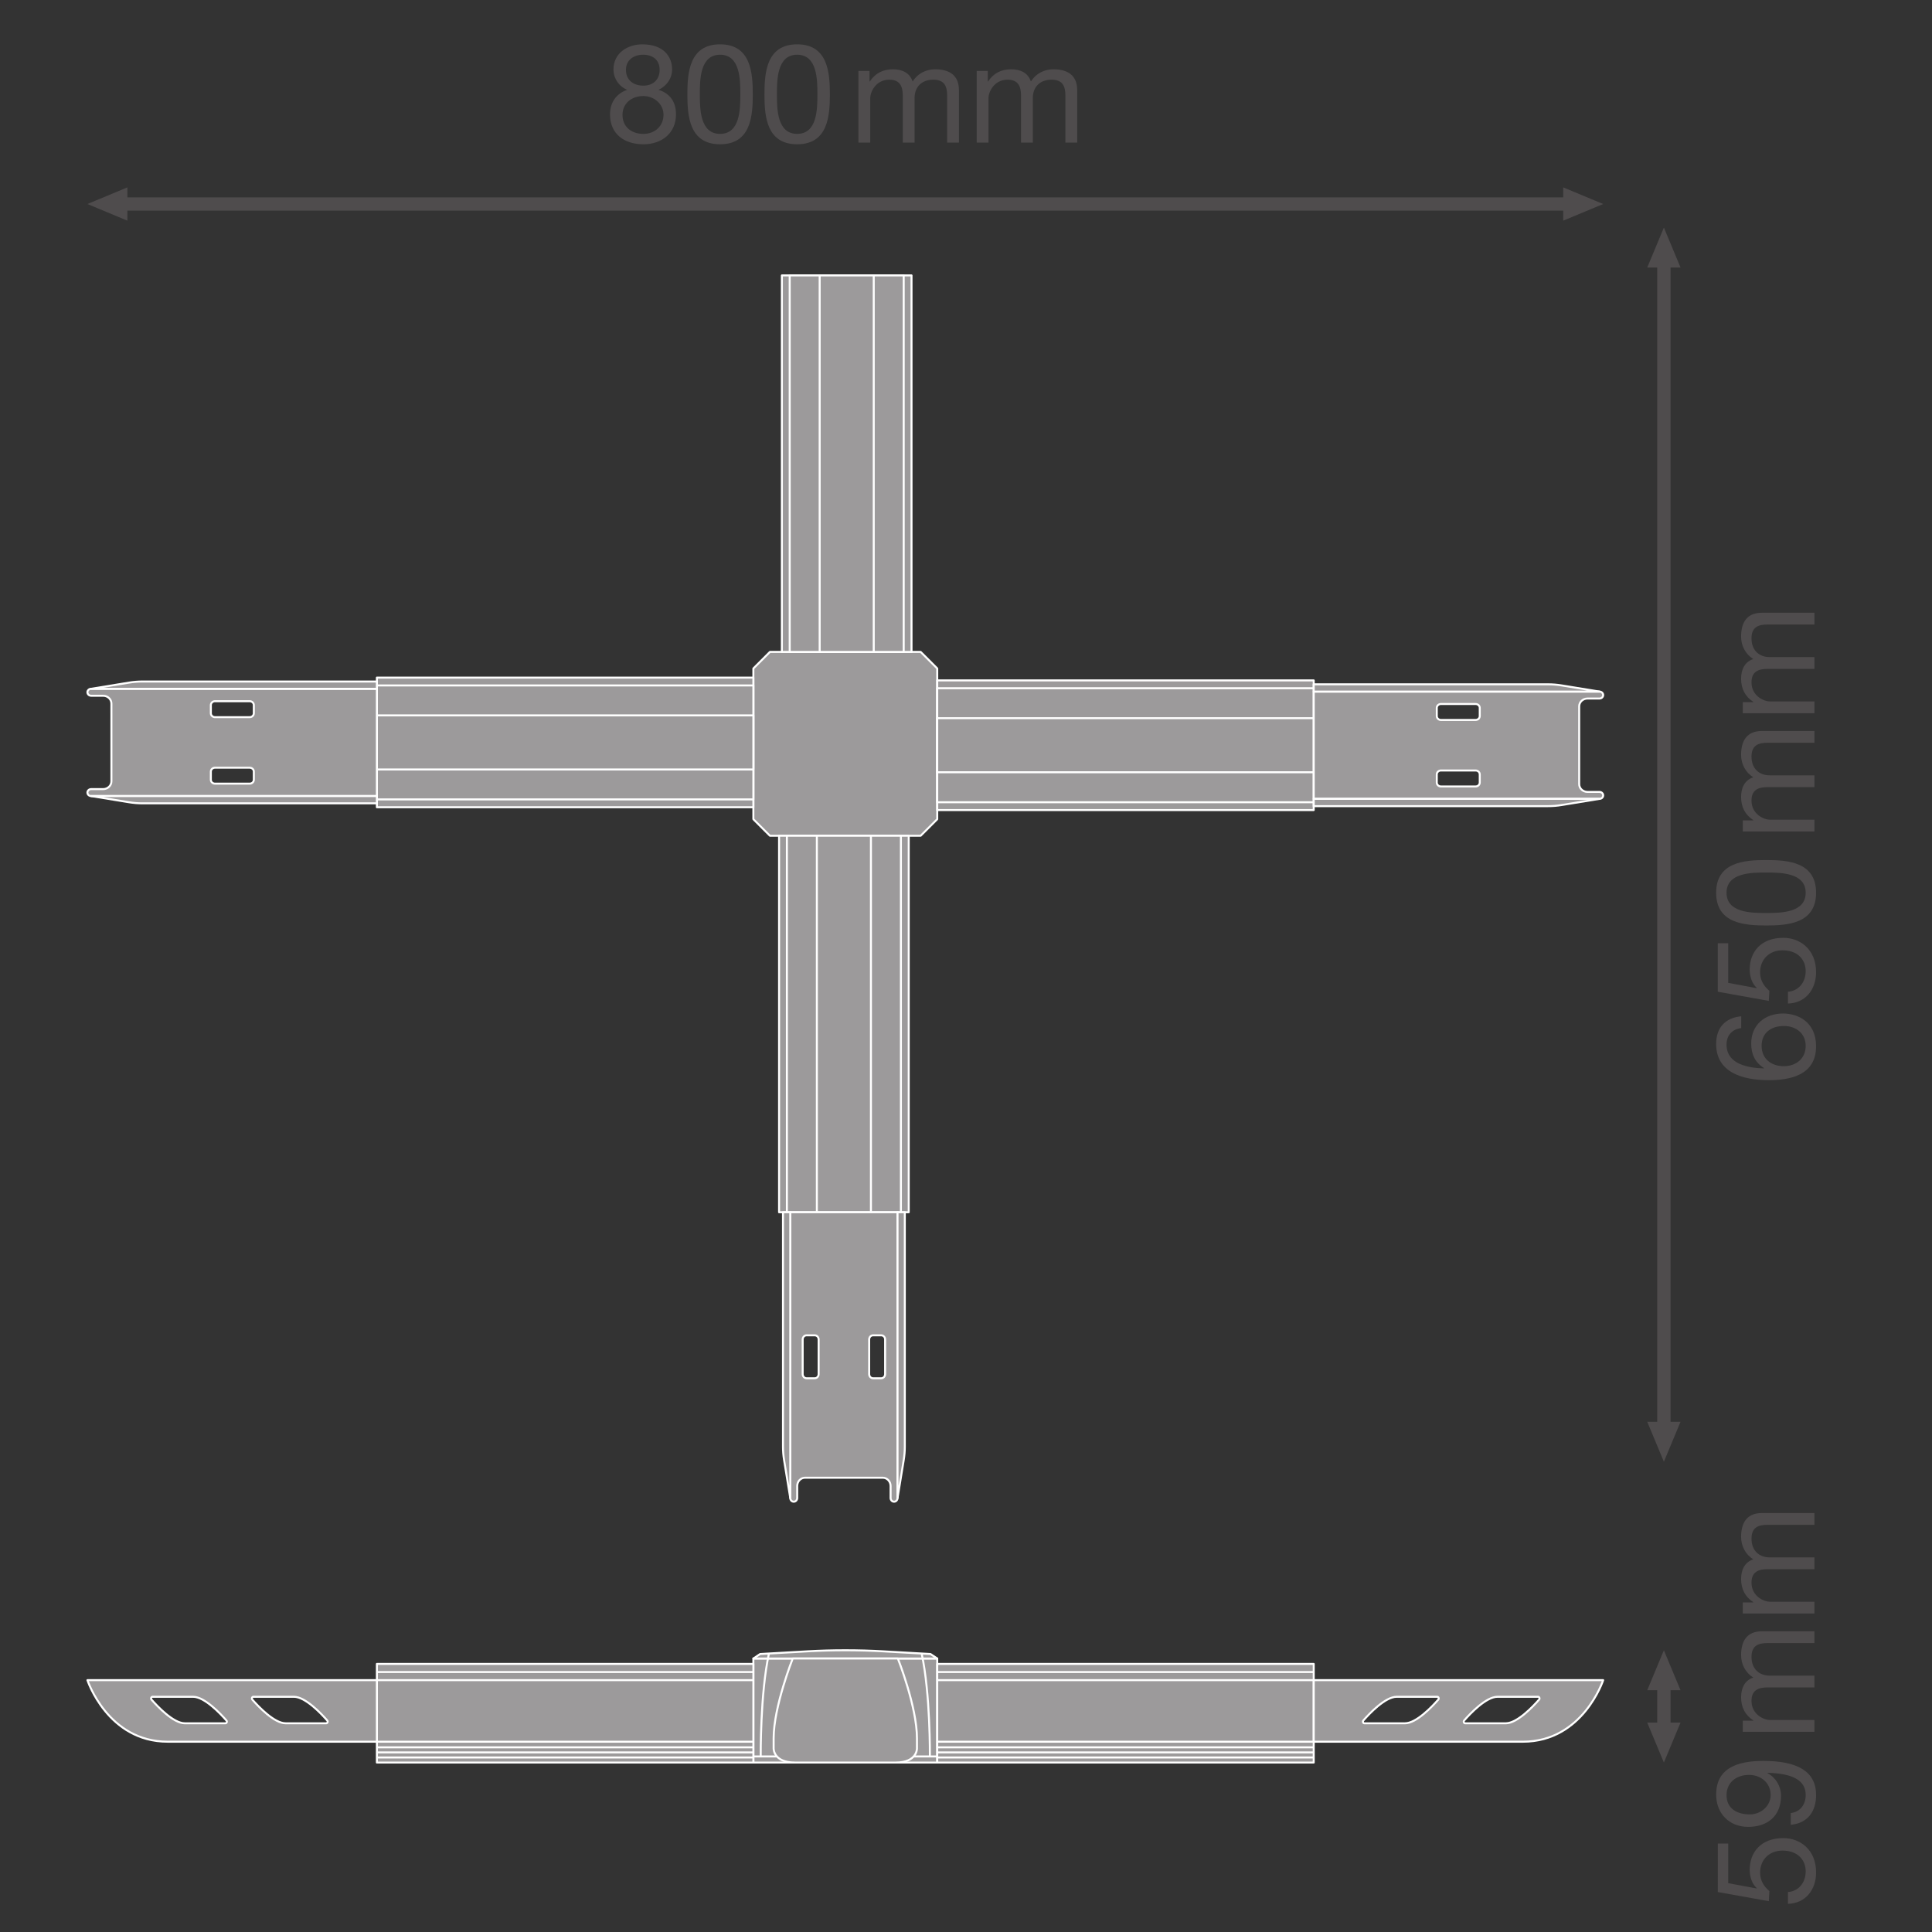 <?xml version="1.0" encoding="UTF-8" standalone="no"?>
<!-- Created with Inkscape (http://www.inkscape.org/) -->

<svg
   version="1.1"
   id="svg3616"
   xml:space="preserve"
   width="548.031"
   height="548.031"
   viewBox="0 0 548.031 548.031"
   xmlns="http://www.w3.org/2000/svg"
   xmlns:svg="http://www.w3.org/2000/svg"><rect x="0" y="0" width="548.031" height="548.031" fill="#333333" stroke="none"/><defs
     id="defs3620"><clipPath
       clipPathUnits="userSpaceOnUse"
       id="clipPath3644"><path
         d="M 0,411.023 H 411.023 V 0 H 0 Z"
         id="path3642" /></clipPath><clipPath
       clipPathUnits="userSpaceOnUse"
       id="clipPath3874"><path
         d="M 0,411.023 H 411.023 V 0 H 0 Z"
         id="path3872" /></clipPath></defs><g
     id="g3622"
     transform="matrix(1.333,0,0,-1.333,0,548.031)"><g
       id="g3624"
       transform="translate(160.316,268.879)"><path
         d="M 0,0 V -32.076 L 3.524,-35.6 H 35.6 l 3.524,3.524 V 0 L 35.6,3.524 H 3.524 Z"
         style="fill:#9c9a9b;fill-opacity:1;fill-rule:nonzero;stroke:none"
         id="path3626" /></g><g
       id="g3628"
       transform="translate(160.316,268.879)"><path
         d="M 0,0 V -32.076 L 3.524,-35.6 H 35.6 l 3.524,3.524 V 0 L 35.6,3.524 H 3.524 Z"
         style="fill:none;stroke:#ffffff;stroke-width:0.425;stroke-linecap:butt;stroke-linejoin:round;stroke-miterlimit:10;stroke-dasharray:none;stroke-opacity:1"
         id="path3630" /></g><path
       d="M 279.557,238.748 H 199.44 v 27.59 h 80.117 z"
       style="fill:#9c9a9b;fill-opacity:1;fill-rule:nonzero;stroke:#ffffff;stroke-width:0.425;stroke-linecap:butt;stroke-linejoin:round;stroke-miterlimit:10;stroke-dasharray:none;stroke-opacity:1"
       id="path3632" /><path
       d="M 279.557,240.414 H 199.44 v 24.259 h 80.117 z"
       style="fill:#9c9a9b;fill-opacity:1;fill-rule:nonzero;stroke:#ffffff;stroke-width:0.425;stroke-linecap:butt;stroke-linejoin:round;stroke-miterlimit:10;stroke-dasharray:none;stroke-opacity:1"
       id="path3634" /><path
       d="M 279.557,246.79 H 199.44 v 11.506 h 80.117 z"
       style="fill:#9c9a9b;fill-opacity:1;fill-rule:nonzero;stroke:#ffffff;stroke-width:0.425;stroke-linecap:butt;stroke-linejoin:round;stroke-miterlimit:10;stroke-dasharray:none;stroke-opacity:1"
       id="path3636" /><g
       id="g3638"><g
         id="g3640"
         clip-path="url(#clipPath3644)"><g
           id="g3646"
           transform="translate(314.887,258.749)"><path
             d="m 0,0 c 0,-0.458 -0.394,-0.829 -0.881,-0.829 h -7.381 c -0.487,0 -0.881,0.371 -0.881,0.829 v 1.738 c 0,0.458 0.394,0.829 0.881,0.829 h 7.381 C -0.394,2.567 0,2.196 0,1.738 Z m 0,-14.15 c 0,-0.458 -0.394,-0.829 -0.881,-0.829 h -7.381 c -0.487,0 -0.881,0.371 -0.881,0.829 v 1.738 c 0,0.458 0.394,0.829 0.881,0.829 h 7.381 c 0.487,0 0.881,-0.371 0.881,-0.829 z m 25.481,-1.991 h -2.556 c -0.973,0 -1.762,0.742 -1.762,1.658 V 2.071 c 0,0.916 0.789,1.658 1.762,1.658 h 2.556 c 0.434,0 0.785,0.331 0.785,0.739 0,0.408 -0.351,0.739 -0.785,0.739 h -60.81 v -22.826 h 60.81 c 0.434,0 0.785,0.331 0.785,0.739 0,0.408 -0.351,0.739 -0.785,0.739"
             style="fill:#9c9a9b;fill-opacity:1;fill-rule:nonzero;stroke:none"
             id="path3648" /></g><g
           id="g3650"
           transform="translate(314.887,258.749)"><path
             d="m 0,0 c 0,-0.458 -0.394,-0.829 -0.881,-0.829 h -7.381 c -0.487,0 -0.881,0.371 -0.881,0.829 v 1.738 c 0,0.458 0.394,0.829 0.881,0.829 h 7.381 C -0.394,2.567 0,2.196 0,1.738 Z m 0,-14.15 c 0,-0.458 -0.394,-0.829 -0.881,-0.829 h -7.381 c -0.487,0 -0.881,0.371 -0.881,0.829 v 1.738 c 0,0.458 0.394,0.829 0.881,0.829 h 7.381 c 0.487,0 0.881,-0.371 0.881,-0.829 z m 25.481,-1.991 h -2.556 c -0.973,0 -1.762,0.742 -1.762,1.658 V 2.071 c 0,0.916 0.789,1.658 1.762,1.658 h 2.556 c 0.434,0 0.785,0.331 0.785,0.739 0,0.408 -0.351,0.739 -0.785,0.739 h -60.81 v -22.826 h 60.81 c 0.434,0 0.785,0.331 0.785,0.739 0,0.408 -0.351,0.739 -0.785,0.739 z"
             style="fill:none;stroke:#ffffff;stroke-width:0.425;stroke-linecap:butt;stroke-linejoin:round;stroke-miterlimit:10;stroke-dasharray:none;stroke-opacity:1"
             id="path3652" /></g><g
           id="g3654"
           transform="translate(340.367,241.13)"><path
             d="m 0,0 -8.092,-1.319 c -0.937,-0.153 -1.886,-0.23 -2.835,-0.23 H -60.81 V 0 Z"
             style="fill:#9c9a9b;fill-opacity:1;fill-rule:nonzero;stroke:none"
             id="path3656" /></g><g
           id="g3658"
           transform="translate(340.367,241.13)"><path
             d="m 0,0 -8.092,-1.319 c -0.937,-0.153 -1.886,-0.23 -2.835,-0.23 H -60.81 V 0 Z"
             style="fill:none;stroke:#ffffff;stroke-width:0.425;stroke-linecap:butt;stroke-linejoin:round;stroke-miterlimit:10;stroke-dasharray:none;stroke-opacity:1"
             id="path3660" /></g><g
           id="g3662"
           transform="translate(340.367,263.957)"><path
             d="m 0,0 -8.092,1.319 c -0.937,0.153 -1.885,0.23 -2.835,0.23 H -60.81 V 0 Z"
             style="fill:#9c9a9b;fill-opacity:1;fill-rule:nonzero;stroke:none"
             id="path3664" /></g><g
           id="g3666"
           transform="translate(340.367,263.957)"><path
             d="m 0,0 -8.092,1.319 c -0.937,0.153 -1.885,0.23 -2.835,0.23 H -60.81 V 0 Z"
             style="fill:none;stroke:#ffffff;stroke-width:0.425;stroke-linecap:butt;stroke-linejoin:round;stroke-miterlimit:10;stroke-dasharray:none;stroke-opacity:1"
             id="path3668" /></g><path
           d="m 165.785,233.279 h 27.59 v -80.117 h -27.59 z"
           style="fill:#9c9a9b;fill-opacity:1;fill-rule:nonzero;stroke:#ffffff;stroke-width:0.425;stroke-linecap:butt;stroke-linejoin:round;stroke-miterlimit:10;stroke-dasharray:none;stroke-opacity:1"
           id="path3670" /><path
           d="M 167.451,233.279 H 191.71 V 153.162 H 167.451 Z"
           style="fill:#9c9a9b;fill-opacity:1;fill-rule:nonzero;stroke:#ffffff;stroke-width:0.425;stroke-linecap:butt;stroke-linejoin:round;stroke-miterlimit:10;stroke-dasharray:none;stroke-opacity:1"
           id="path3672" /><path
           d="m 173.827,233.279 h 11.506 v -80.117 h -11.506 z"
           style="fill:#9c9a9b;fill-opacity:1;fill-rule:nonzero;stroke:#ffffff;stroke-width:0.425;stroke-linecap:butt;stroke-linejoin:round;stroke-miterlimit:10;stroke-dasharray:none;stroke-opacity:1"
           id="path3674" /><g
           id="g3676"
           transform="translate(185.786,117.832)"><path
             d="m 0,0 c -0.458,0 -0.829,0.394 -0.829,0.881 v 7.381 c 0,0.487 0.371,0.881 0.829,0.881 h 1.738 c 0.458,0 0.829,-0.394 0.829,-0.881 V 0.881 C 2.567,0.394 2.196,0 1.738,0 Z m -14.15,0 c -0.458,0 -0.829,0.394 -0.829,0.881 v 7.381 c 0,0.487 0.371,0.881 0.829,0.881 h 1.738 c 0.458,0 0.829,-0.394 0.829,-0.881 V 0.881 C -11.583,0.394 -11.954,0 -12.412,0 Z m -1.991,-25.481 v 2.556 c 0,0.973 0.742,1.762 1.658,1.762 H 2.071 c 0.916,0 1.658,-0.789 1.658,-1.762 v -2.556 c 0,-0.434 0.331,-0.785 0.739,-0.785 0.408,0 0.739,0.351 0.739,0.785 v 60.81 h -22.826 v -60.81 c 0,-0.434 0.331,-0.785 0.739,-0.785 0.408,0 0.739,0.351 0.739,0.785"
             style="fill:#9c9a9b;fill-opacity:1;fill-rule:nonzero;stroke:none"
             id="path3678" /></g><g
           id="g3680"
           transform="translate(185.786,117.832)"><path
             d="m 0,0 c -0.458,0 -0.829,0.394 -0.829,0.881 v 7.381 c 0,0.487 0.371,0.881 0.829,0.881 h 1.738 c 0.458,0 0.829,-0.394 0.829,-0.881 V 0.881 C 2.567,0.394 2.196,0 1.738,0 Z m -14.15,0 c -0.458,0 -0.829,0.394 -0.829,0.881 v 7.381 c 0,0.487 0.371,0.881 0.829,0.881 h 1.738 c 0.458,0 0.829,-0.394 0.829,-0.881 V 0.881 C -11.583,0.394 -11.954,0 -12.412,0 Z m -1.991,-25.481 v 2.556 c 0,0.973 0.742,1.762 1.658,1.762 H 2.071 c 0.916,0 1.658,-0.789 1.658,-1.762 v -2.556 c 0,-0.434 0.331,-0.785 0.739,-0.785 0.408,0 0.739,0.351 0.739,0.785 v 60.81 h -22.826 v -60.81 c 0,-0.434 0.331,-0.785 0.739,-0.785 0.408,0 0.739,0.351 0.739,0.785 z"
             style="fill:none;stroke:#ffffff;stroke-width:0.425;stroke-linecap:butt;stroke-linejoin:round;stroke-miterlimit:10;stroke-dasharray:none;stroke-opacity:1"
             id="path3682" /></g><g
           id="g3684"
           transform="translate(168.167,92.352)"><path
             d="m 0,0 -1.319,8.092 c -0.153,0.937 -0.23,1.885 -0.23,2.835 V 60.81 H 0 Z"
             style="fill:#9c9a9b;fill-opacity:1;fill-rule:nonzero;stroke:none"
             id="path3686" /></g><g
           id="g3688"
           transform="translate(168.167,92.352)"><path
             d="m 0,0 -1.319,8.092 c -0.153,0.937 -0.23,1.885 -0.23,2.835 V 60.81 H 0 Z"
             style="fill:none;stroke:#ffffff;stroke-width:0.425;stroke-linecap:butt;stroke-linejoin:round;stroke-miterlimit:10;stroke-dasharray:none;stroke-opacity:1"
             id="path3690" /></g><g
           id="g3692"
           transform="translate(190.993,92.352)"><path
             d="m 0,0 1.319,8.092 c 0.153,0.937 0.23,1.885 0.23,2.835 V 60.81 H 0 Z"
             style="fill:#9c9a9b;fill-opacity:1;fill-rule:nonzero;stroke:none"
             id="path3694" /></g><g
           id="g3696"
           transform="translate(190.993,92.352)"><path
             d="m 0,0 1.319,8.092 c 0.153,0.937 0.23,1.885 0.23,2.835 V 60.81 H 0 Z"
             style="fill:none;stroke:#ffffff;stroke-width:0.425;stroke-linecap:butt;stroke-linejoin:round;stroke-miterlimit:10;stroke-dasharray:none;stroke-opacity:1"
             id="path3698" /></g><path
           d="m 80.198,266.934 h 80.117 v -27.59 H 80.198 Z"
           style="fill:#9c9a9b;fill-opacity:1;fill-rule:nonzero;stroke:#ffffff;stroke-width:0.425;stroke-linecap:butt;stroke-linejoin:round;stroke-miterlimit:10;stroke-dasharray:none;stroke-opacity:1"
           id="path3700" /><path
           d="m 80.198,265.268 h 80.117 V 241.009 H 80.198 Z"
           style="fill:#9c9a9b;fill-opacity:1;fill-rule:nonzero;stroke:#ffffff;stroke-width:0.425;stroke-linecap:butt;stroke-linejoin:round;stroke-miterlimit:10;stroke-dasharray:none;stroke-opacity:1"
           id="path3702" /><path
           d="m 80.198,258.892 h 80.117 V 247.386 H 80.198 Z"
           style="fill:#9c9a9b;fill-opacity:1;fill-rule:nonzero;stroke:#ffffff;stroke-width:0.425;stroke-linecap:butt;stroke-linejoin:round;stroke-miterlimit:10;stroke-dasharray:none;stroke-opacity:1"
           id="path3704" /><g
           id="g3706"
           transform="translate(44.869,246.933)"><path
             d="M 0,0 C 0,0.458 0.394,0.829 0.881,0.829 H 8.262 C 8.749,0.829 9.143,0.458 9.143,0 v -1.738 c 0,-0.458 -0.394,-0.829 -0.881,-0.829 H 0.881 C 0.394,-2.567 0,-2.196 0,-1.738 Z m 0,14.15 c 0,0.458 0.394,0.829 0.881,0.829 h 7.381 c 0.487,0 0.881,-0.371 0.881,-0.829 v -1.738 c 0,-0.458 -0.394,-0.829 -0.881,-0.829 H 0.881 C 0.394,11.583 0,11.954 0,12.412 Z m -25.481,1.991 h 2.556 c 0.973,0 1.762,-0.742 1.762,-1.658 V -2.071 c 0,-0.916 -0.789,-1.658 -1.762,-1.658 h -2.556 c -0.434,0 -0.785,-0.331 -0.785,-0.739 0,-0.408 0.351,-0.739 0.785,-0.739 h 60.81 v 22.826 h -60.81 c -0.434,0 -0.785,-0.331 -0.785,-0.739 0,-0.408 0.351,-0.739 0.785,-0.739"
             style="fill:#9c9a9b;fill-opacity:1;fill-rule:nonzero;stroke:none"
             id="path3708" /></g><g
           id="g3710"
           transform="translate(44.869,246.933)"><path
             d="M 0,0 C 0,0.458 0.394,0.829 0.881,0.829 H 8.262 C 8.749,0.829 9.143,0.458 9.143,0 v -1.738 c 0,-0.458 -0.394,-0.829 -0.881,-0.829 H 0.881 C 0.394,-2.567 0,-2.196 0,-1.738 Z m 0,14.15 c 0,0.458 0.394,0.829 0.881,0.829 h 7.381 c 0.487,0 0.881,-0.371 0.881,-0.829 v -1.738 c 0,-0.458 -0.394,-0.829 -0.881,-0.829 H 0.881 C 0.394,11.583 0,11.954 0,12.412 Z m -25.481,1.991 h 2.556 c 0.973,0 1.762,-0.742 1.762,-1.658 V -2.071 c 0,-0.916 -0.789,-1.658 -1.762,-1.658 h -2.556 c -0.434,0 -0.785,-0.331 -0.785,-0.739 0,-0.408 0.351,-0.739 0.785,-0.739 h 60.81 v 22.826 h -60.81 c -0.434,0 -0.785,-0.331 -0.785,-0.739 0,-0.408 0.351,-0.739 0.785,-0.739 z"
             style="fill:none;stroke:#ffffff;stroke-width:0.425;stroke-linecap:butt;stroke-linejoin:round;stroke-miterlimit:10;stroke-dasharray:none;stroke-opacity:1"
             id="path3712" /></g><g
           id="g3714"
           transform="translate(19.388,264.552)"><path
             d="m 0,0 8.092,1.319 c 0.937,0.153 1.885,0.23 2.835,0.23 H 60.81 V 0 Z"
             style="fill:#9c9a9b;fill-opacity:1;fill-rule:nonzero;stroke:none"
             id="path3716" /></g><g
           id="g3718"
           transform="translate(19.388,264.552)"><path
             d="m 0,0 8.092,1.319 c 0.937,0.153 1.885,0.23 2.835,0.23 H 60.81 V 0 Z"
             style="fill:none;stroke:#ffffff;stroke-width:0.425;stroke-linecap:butt;stroke-linejoin:round;stroke-miterlimit:10;stroke-dasharray:none;stroke-opacity:1"
             id="path3720" /></g><g
           id="g3722"
           transform="translate(19.388,241.725)"><path
             d="m 0,0 8.092,-1.319 c 0.937,-0.153 1.885,-0.23 2.835,-0.23 H 60.81 V 0 Z"
             style="fill:#9c9a9b;fill-opacity:1;fill-rule:nonzero;stroke:none"
             id="path3724" /></g><g
           id="g3726"
           transform="translate(19.388,241.725)"><path
             d="m 0,0 8.092,-1.319 c 0.937,-0.153 1.885,-0.23 2.835,-0.23 H 60.81 V 0 Z"
             style="fill:none;stroke:#ffffff;stroke-width:0.425;stroke-linecap:butt;stroke-linejoin:round;stroke-miterlimit:10;stroke-dasharray:none;stroke-opacity:1"
             id="path3728" /></g><path
           d="m 193.97,272.403 h -27.59 v 80.117 h 27.59 z"
           style="fill:#9c9a9b;fill-opacity:1;fill-rule:nonzero;stroke:#ffffff;stroke-width:0.425;stroke-linecap:butt;stroke-linejoin:round;stroke-miterlimit:10;stroke-dasharray:none;stroke-opacity:1"
           id="path3730" /><path
           d="m 192.305,272.403 h -24.259 v 80.117 h 24.259 z"
           style="fill:#9c9a9b;fill-opacity:1;fill-rule:nonzero;stroke:#ffffff;stroke-width:0.425;stroke-linecap:butt;stroke-linejoin:round;stroke-miterlimit:10;stroke-dasharray:none;stroke-opacity:1"
           id="path3732" /><path
           d="m 185.929,272.403 h -11.506 v 80.117 h 11.506 z"
           style="fill:#9c9a9b;fill-opacity:1;fill-rule:nonzero;stroke:#ffffff;stroke-width:0.425;stroke-linecap:butt;stroke-linejoin:round;stroke-miterlimit:10;stroke-dasharray:none;stroke-opacity:1"
           id="path3734" /><path
           d="M 199.44,58.195 H 160.316 V 36.058 h 39.124 z"
           style="fill:#9c9a9b;fill-opacity:1;fill-rule:nonzero;stroke:#ffffff;stroke-width:0.425;stroke-linecap:butt;stroke-linejoin:round;stroke-miterlimit:10;stroke-dasharray:none;stroke-opacity:1"
           id="path3736" /><path
           d="m 199.44,36.058 h -39.124 v 1.3 h 39.124 z"
           style="fill:#9c9a9b;fill-opacity:1;fill-rule:nonzero;stroke:#ffffff;stroke-width:0.425;stroke-linecap:butt;stroke-linejoin:round;stroke-miterlimit:10;stroke-dasharray:none;stroke-opacity:1"
           id="path3738" /><g
           id="g3740"
           transform="translate(187.974,59.724)"><path
             d="m 0,0 10.028,-0.569 1.438,-0.959 h -39.124 l 1.437,0.959 L -16.192,0 C -10.8,0.306 -5.393,0.306 0,0"
             style="fill:#9c9a9b;fill-opacity:1;fill-rule:nonzero;stroke:none"
             id="path3742" /></g><g
           id="g3744"
           transform="translate(187.974,59.724)"><path
             d="m 0,0 10.028,-0.569 1.438,-0.959 h -39.124 l 1.437,0.959 L -16.192,0 C -10.8,0.306 -5.393,0.306 0,0 Z"
             style="fill:none;stroke:#ffffff;stroke-width:0.425;stroke-linecap:butt;stroke-linejoin:round;stroke-miterlimit:10;stroke-dasharray:none;stroke-opacity:1"
             id="path3746" /></g><g
           id="g3748"
           transform="translate(161.878,37.358)"><path
             d="M 0,0 C 0,0 -0.123,13.311 1.751,21.904"
             style="fill:none;stroke:#ffffff;stroke-width:0.425;stroke-linecap:butt;stroke-linejoin:round;stroke-miterlimit:10;stroke-dasharray:none;stroke-opacity:1"
             id="path3750" /></g><g
           id="g3752"
           transform="translate(197.877,37.358)"><path
             d="M 0,0 C 0,0 0.123,13.311 -1.751,21.904"
             style="fill:none;stroke:#ffffff;stroke-width:0.425;stroke-linecap:butt;stroke-linejoin:round;stroke-miterlimit:10;stroke-dasharray:none;stroke-opacity:1"
             id="path3754" /></g><g
           id="g3756"
           transform="translate(190.596,36.058)"><path
             d="m 0,0 c 4.625,0 4.531,3.019 4.531,3.019 v 2.165 c 0,6.708 -4.062,16.953 -4.062,16.953 h -22.375 c 0,0 -4.062,-10.245 -4.062,-16.953 V 3.019 c 0,0 -0.094,-3.019 4.531,-3.019 z"
             style="fill:#9c9a9b;fill-opacity:1;fill-rule:nonzero;stroke:none"
             id="path3758" /></g><g
           id="g3760"
           transform="translate(190.596,36.058)"><path
             d="m 0,0 c 4.625,0 4.531,3.019 4.531,3.019 v 2.165 c 0,6.708 -4.062,16.953 -4.062,16.953 h -22.375 c 0,0 -4.062,-10.245 -4.062,-16.953 V 3.019 c 0,0 -0.094,-3.019 4.531,-3.019 z"
             style="fill:none;stroke:#ffffff;stroke-width:0.425;stroke-linecap:butt;stroke-linejoin:round;stroke-miterlimit:10;stroke-dasharray:none;stroke-opacity:1"
             id="path3762" /></g><path
           d="M 279.557,57.048 H 199.44 v -20.99 h 80.117 z"
           style="fill:#9c9a9b;fill-opacity:1;fill-rule:nonzero;stroke:#ffffff;stroke-width:0.425;stroke-linecap:butt;stroke-linejoin:round;stroke-miterlimit:10;stroke-dasharray:none;stroke-opacity:1"
           id="path3764" /><g
           id="g3766"
           transform="translate(199.44,55.32)"><path
             d="M 0,0 H 80.117"
             style="fill:#9c9a9b;fill-opacity:1;fill-rule:nonzero;stroke:#ffffff;stroke-width:0.425;stroke-linecap:butt;stroke-linejoin:round;stroke-miterlimit:10;stroke-dasharray:none;stroke-opacity:1"
             id="path3768" /></g><g
           id="g3770"
           transform="translate(199.44,53.592)"><path
             d="M 0,0 H 80.117"
             style="fill:#9c9a9b;fill-opacity:1;fill-rule:nonzero;stroke:#ffffff;stroke-width:0.425;stroke-linecap:butt;stroke-linejoin:round;stroke-miterlimit:10;stroke-dasharray:none;stroke-opacity:1"
             id="path3772" /></g><g
           id="g3774"
           transform="translate(199.44,37.138)"><path
             d="M 0,0 H 80.117"
             style="fill:#9c9a9b;fill-opacity:1;fill-rule:nonzero;stroke:#ffffff;stroke-width:0.425;stroke-linecap:butt;stroke-linejoin:round;stroke-miterlimit:10;stroke-dasharray:none;stroke-opacity:1"
             id="path3776" /></g><g
           id="g3778"
           transform="translate(199.44,38.218)"><path
             d="M 0,0 H 80.117"
             style="fill:#9c9a9b;fill-opacity:1;fill-rule:nonzero;stroke:#ffffff;stroke-width:0.425;stroke-linecap:butt;stroke-linejoin:round;stroke-miterlimit:10;stroke-dasharray:none;stroke-opacity:1"
             id="path3780" /></g><g
           id="g3782"
           transform="translate(199.44,39.298)"><path
             d="M 0,0 H 80.117"
             style="fill:#9c9a9b;fill-opacity:1;fill-rule:nonzero;stroke:#ffffff;stroke-width:0.425;stroke-linecap:butt;stroke-linejoin:round;stroke-miterlimit:10;stroke-dasharray:none;stroke-opacity:1"
             id="path3784" /></g><g
           id="g3786"
           transform="translate(199.44,40.492)"><path
             d="M 0,0 H 80.117"
             style="fill:#9c9a9b;fill-opacity:1;fill-rule:nonzero;stroke:#ffffff;stroke-width:0.425;stroke-linecap:butt;stroke-linejoin:round;stroke-miterlimit:10;stroke-dasharray:none;stroke-opacity:1"
             id="path3788" /></g><g
           id="g3790"
           transform="translate(327.516,49.457)"><path
             d="m 0,0 c -1.269,-1.451 -4.657,-5.044 -7.088,-5.044 h -8.64 c -0.272,0 -0.409,0.377 -0.216,0.597 1.269,1.452 4.657,5.044 7.088,5.044 h 8.64 C 0.056,0.597 0.193,0.22 0,0 m -21.451,0 c -1.269,-1.451 -4.657,-5.044 -7.088,-5.044 h -8.64 c -0.272,0 -0.409,0.377 -0.216,0.597 1.269,1.452 4.657,5.044 7.088,5.044 h 8.64 c 0.272,0 0.409,-0.377 0.216,-0.597 M -47.959,4.135 V -8.964 h 44.506 c 12.79,0 17.089,13.099 17.089,13.099 z"
             style="fill:#9c9a9b;fill-opacity:1;fill-rule:nonzero;stroke:none"
             id="path3792" /></g><g
           id="g3794"
           transform="translate(327.516,49.457)"><path
             d="m 0,0 c -1.269,-1.451 -4.657,-5.044 -7.088,-5.044 h -8.64 c -0.272,0 -0.409,0.377 -0.216,0.597 1.269,1.452 4.657,5.044 7.088,5.044 h 8.64 C 0.056,0.597 0.193,0.22 0,0 Z m -21.451,0 c -1.269,-1.451 -4.657,-5.044 -7.088,-5.044 h -8.64 c -0.272,0 -0.409,0.377 -0.216,0.597 1.269,1.452 4.657,5.044 7.088,5.044 h 8.64 c 0.272,0 0.409,-0.377 0.216,-0.597 z M -47.959,4.135 V -8.964 h 44.506 c 12.79,0 17.089,13.099 17.089,13.099 z"
             style="fill:none;stroke:#ffffff;stroke-width:0.425;stroke-linecap:butt;stroke-linejoin:round;stroke-miterlimit:10;stroke-dasharray:none;stroke-opacity:1"
             id="path3796" /></g><path
           d="m 80.199,57.048 h 80.117 V 36.058 H 80.199 Z"
           style="fill:#9c9a9b;fill-opacity:1;fill-rule:nonzero;stroke:#ffffff;stroke-width:0.425;stroke-linecap:butt;stroke-linejoin:round;stroke-miterlimit:10;stroke-dasharray:none;stroke-opacity:1"
           id="path3798" /><g
           id="g3800"
           transform="translate(160.316,55.32)"><path
             d="M 0,0 H -80.117"
             style="fill:#9c9a9b;fill-opacity:1;fill-rule:nonzero;stroke:#ffffff;stroke-width:0.425;stroke-linecap:butt;stroke-linejoin:round;stroke-miterlimit:10;stroke-dasharray:none;stroke-opacity:1"
             id="path3802" /></g><g
           id="g3804"
           transform="translate(160.316,53.592)"><path
             d="M 0,0 H -80.117"
             style="fill:#9c9a9b;fill-opacity:1;fill-rule:nonzero;stroke:#ffffff;stroke-width:0.425;stroke-linecap:butt;stroke-linejoin:round;stroke-miterlimit:10;stroke-dasharray:none;stroke-opacity:1"
             id="path3806" /></g><g
           id="g3808"
           transform="translate(160.316,37.138)"><path
             d="M 0,0 H -80.117"
             style="fill:#9c9a9b;fill-opacity:1;fill-rule:nonzero;stroke:#ffffff;stroke-width:0.425;stroke-linecap:butt;stroke-linejoin:round;stroke-miterlimit:10;stroke-dasharray:none;stroke-opacity:1"
             id="path3810" /></g><g
           id="g3812"
           transform="translate(160.316,38.218)"><path
             d="M 0,0 H -80.117"
             style="fill:#9c9a9b;fill-opacity:1;fill-rule:nonzero;stroke:#ffffff;stroke-width:0.425;stroke-linecap:butt;stroke-linejoin:round;stroke-miterlimit:10;stroke-dasharray:none;stroke-opacity:1"
             id="path3814" /></g><g
           id="g3816"
           transform="translate(160.316,39.298)"><path
             d="M 0,0 H -80.117"
             style="fill:#9c9a9b;fill-opacity:1;fill-rule:nonzero;stroke:#ffffff;stroke-width:0.425;stroke-linecap:butt;stroke-linejoin:round;stroke-miterlimit:10;stroke-dasharray:none;stroke-opacity:1"
             id="path3818" /></g><g
           id="g3820"
           transform="translate(160.316,40.492)"><path
             d="M 0,0 H -80.117"
             style="fill:#9c9a9b;fill-opacity:1;fill-rule:nonzero;stroke:#ffffff;stroke-width:0.425;stroke-linecap:butt;stroke-linejoin:round;stroke-miterlimit:10;stroke-dasharray:none;stroke-opacity:1"
             id="path3822" /></g><g
           id="g3824"
           transform="translate(32.456,50.054)"><path
             d="m 0,0 h 8.64 c 2.431,0 5.819,-3.593 7.088,-5.044 0.193,-0.22 0.056,-0.597 -0.216,-0.597 h -8.64 c -2.431,0 -5.819,3.593 -7.088,5.044 C -0.409,-0.377 -0.272,0 0,0 m 21.451,0 h 8.639 c 2.432,0 5.82,-3.593 7.089,-5.044 0.192,-0.22 0.056,-0.597 -0.217,-0.597 h -8.639 c -2.431,0 -5.819,3.593 -7.089,5.044 C 21.042,-0.377 21.179,0 21.451,0 m -35.303,3.538 c 0,0 4.299,-13.099 17.089,-13.099 H 47.743 V 3.538 Z"
             style="fill:#9c9a9b;fill-opacity:1;fill-rule:nonzero;stroke:none"
             id="path3826" /></g><g
           id="g3828"
           transform="translate(32.456,50.054)"><path
             d="m 0,0 h 8.64 c 2.431,0 5.819,-3.593 7.088,-5.044 0.193,-0.22 0.056,-0.597 -0.216,-0.597 h -8.64 c -2.431,0 -5.819,3.593 -7.088,5.044 C -0.409,-0.377 -0.272,0 0,0 Z m 21.451,0 h 8.639 c 2.432,0 5.82,-3.593 7.089,-5.044 0.192,-0.22 0.056,-0.597 -0.217,-0.597 h -8.639 c -2.431,0 -5.819,3.593 -7.089,5.044 C 21.042,-0.377 21.179,0 21.451,0 Z m -35.303,3.538 c 0,0 4.299,-13.099 17.089,-13.099 H 47.743 V 3.538 Z"
             style="fill:none;stroke:#ffffff;stroke-width:0.425;stroke-linecap:butt;stroke-linejoin:round;stroke-miterlimit:10;stroke-dasharray:none;stroke-opacity:1"
             id="path3830" /></g><g
           id="g3832"
           transform="translate(357.613,44.562)"><path
             d="M 0,0 -3.541,-8.504 -7.084,0 Z"
             style="fill:#4f4c4d;fill-opacity:1;fill-rule:nonzero;stroke:none"
             id="path3834" /></g><g
           id="g3836"
           transform="translate(357.613,51.449)"><path
             d="M 0,0 -3.541,8.504 -7.084,0 Z"
             style="fill:#4f4c4d;fill-opacity:1;fill-rule:nonzero;stroke:none"
             id="path3838" /></g><g
           id="g3840"
           transform="translate(354.072,53.56)"><path
             d="M 0,0 V -11.11"
             style="fill:none;stroke:#4f4c4d;stroke-width:2.835;stroke-linecap:butt;stroke-linejoin:round;stroke-miterlimit:3.864;stroke-dasharray:none;stroke-opacity:1"
             id="path3842" /></g><g
           id="g3844"
           transform="translate(332.649,371.253)"><path
             d="M 0,0 8.504,-3.541 0,-7.084 Z"
             style="fill:#4f4c4d;fill-opacity:1;fill-rule:nonzero;stroke:none"
             id="path3846" /></g><g
           id="g3848"
           transform="translate(27.107,371.253)"><path
             d="M 0,0 -8.504,-3.541 0,-7.084 Z"
             style="fill:#4f4c4d;fill-opacity:1;fill-rule:nonzero;stroke:none"
             id="path3850" /></g><g
           id="g3852"
           transform="translate(24.995,367.712)"><path
             d="M 0,0 H 309.765"
             style="fill:none;stroke:#4f4c4d;stroke-width:2.835;stroke-linecap:butt;stroke-linejoin:round;stroke-miterlimit:3.864;stroke-dasharray:none;stroke-opacity:1"
             id="path3854" /></g><g
           id="g3856"
           transform="translate(357.613,108.574)"><path
             d="M 0,0 -3.541,-8.504 -7.084,0 Z"
             style="fill:#4f4c4d;fill-opacity:1;fill-rule:nonzero;stroke:none"
             id="path3858" /></g><g
           id="g3860"
           transform="translate(357.613,354.197)"><path
             d="M 0,0 -3.541,8.504 -7.084,0 Z"
             style="fill:#4f4c4d;fill-opacity:1;fill-rule:nonzero;stroke:none"
             id="path3862" /></g><g
           id="g3864"
           transform="translate(354.072,356.309)"><path
             d="M 0,0 V -249.846"
             style="fill:none;stroke:#4f4c4d;stroke-width:2.835;stroke-linecap:butt;stroke-linejoin:round;stroke-miterlimit:3.864;stroke-dasharray:none;stroke-opacity:1"
             id="path3866" /></g></g></g><g
       id="g3868"><g
         id="g3870"
         clip-path="url(#clipPath3874)"><g
           id="g3876"
           transform="translate(367.762,18.828)"><path
             d="m 0,0 v -8.436 l 6.017,-1.121 0.059,0.059 c -1.033,0.915 -1.505,2.477 -1.505,3.894 0,3.716 2.36,6.754 7.167,6.754 3.54,0 6.961,-2.448 6.961,-7.315 0,-3.628 -2.212,-6.577 -5.987,-6.666 v 2.508 c 2.153,0.147 3.775,1.887 3.775,4.394 0,2.389 -1.651,4.424 -4.955,4.424 -2.743,0 -4.749,-1.888 -4.749,-4.719 0,-1.622 0.797,-2.92 1.977,-3.893 l -0.118,-2.154 -10.855,1.948 V 0 Z"
             style="fill:#4f4c4d;fill-opacity:1;fill-rule:nonzero;stroke:none"
             id="path3878" /></g><g
           id="g3880"
           transform="translate(367.407,29.124)"><path
             d="m 0,0 c 0,-2.979 2.39,-4.1 4.955,-4.1 2.272,0 4.425,1.711 4.425,4.129 0,2.625 -2.124,4.278 -4.602,4.278 C 2.212,4.307 0,2.802 0,0 m 13.656,-3.805 c 2.035,0.206 3.186,1.829 3.186,3.834 0,3.069 -2.654,4.573 -8.081,4.72 l -0.06,-0.06 c 1.77,-0.943 2.891,-2.801 2.891,-4.836 0,-4.277 -2.862,-6.607 -6.99,-6.607 -4.012,0 -6.814,2.831 -6.814,6.872 0,3.894 2.094,7.167 9.999,7.167 7.227,0 11.267,-2.182 11.267,-7.256 0,-3.509 -1.799,-6.016 -5.398,-6.341 z"
             style="fill:#4f4c4d;fill-opacity:1;fill-rule:nonzero;stroke:none"
             id="path3882" /></g><g
           id="g3884"
           transform="translate(370.858,42.606)"><path
             d="m 0,0 v 2.36 h 2.241 v 0.059 c -1.74,1.15 -2.595,2.772 -2.595,4.926 0,1.887 0.708,3.568 2.595,4.188 -1.651,1.032 -2.595,2.802 -2.595,4.779 0,3.038 1.268,5.073 4.424,5.073 H 15.249 V 18.877 H 5.25 c -1.888,0 -3.392,-0.501 -3.392,-2.949 0,-2.449 1.534,-3.982 3.894,-3.982 h 9.497 V 9.438 H 5.25 c -1.976,0 -3.392,-0.619 -3.392,-2.86 0,-2.95 2.713,-4.07 3.894,-4.07 h 9.497 V 0 Z"
             style="fill:#4f4c4d;fill-opacity:1;fill-rule:nonzero;stroke:none"
             id="path3886" /></g><g
           id="g3888"
           transform="translate(370.858,67.77)"><path
             d="m 0,0 v 2.359 h 2.241 v 0.059 c -1.74,1.15 -2.595,2.773 -2.595,4.926 0,1.887 0.708,3.569 2.595,4.188 -1.651,1.032 -2.595,2.802 -2.595,4.779 0,3.038 1.268,5.073 4.424,5.073 H 15.249 V 18.877 H 5.25 c -1.888,0 -3.392,-0.502 -3.392,-2.95 0,-2.448 1.534,-3.982 3.894,-3.982 h 9.497 V 9.438 H 5.25 c -1.976,0 -3.392,-0.62 -3.392,-2.861 0,-2.949 2.713,-4.07 3.894,-4.07 h 9.497 V 0 Z"
             style="fill:#4f4c4d;fill-opacity:1;fill-rule:nonzero;stroke:none"
             id="path3890" /></g><g
           id="g3892"
           transform="translate(136.919,392.901)"><path
             d="m 0,0 c 2.006,0 3.451,1.239 3.451,3.363 0,2.123 -1.475,3.215 -3.511,3.215 -2.004,0 -3.656,-1.121 -3.656,-3.215 C -3.716,1.092 -2.035,0 0,0 m 0,-10.264 c 2.507,0 4.276,1.741 4.276,4.071 0,2.241 -1.946,3.981 -4.305,3.981 -2.478,0 -4.425,-1.563 -4.425,-4.011 0,-2.507 1.858,-4.041 4.454,-4.041 M -0.235,8.79 c 4.571,0 6.34,-2.654 6.34,-5.339 0,-1.888 -1.15,-3.539 -2.89,-4.336 2.507,-0.796 3.717,-2.625 3.717,-5.22 0,-4.041 -3.068,-6.371 -6.932,-6.371 -4.011,0 -7.108,2.123 -7.108,6.371 0,2.477 1.297,4.395 3.658,5.22 -1.771,0.708 -2.921,2.448 -2.921,4.336 0,3.422 2.921,5.339 6.136,5.339"
             style="fill:#4f4c4d;fill-opacity:1;fill-rule:nonzero;stroke:none"
             id="path3894" /></g><g
           id="g3896"
           transform="translate(153.232,382.638)"><path
             d="m 0,0 c 4.277,0 4.307,5.309 4.307,8.436 0,3.096 -0.03,8.406 -4.307,8.406 -4.277,0 -4.307,-5.31 -4.307,-8.406 C -4.307,5.309 -4.277,0 0,0 m 0,19.054 c 6.548,0 6.961,-6.047 6.961,-10.648 C 6.961,3.805 6.548,-2.212 0,-2.212 c -6.548,0 -6.961,6.017 -6.961,10.618 0,4.601 0.413,10.648 6.961,10.648"
             style="fill:#4f4c4d;fill-opacity:1;fill-rule:nonzero;stroke:none"
             id="path3898" /></g><g
           id="g3900"
           transform="translate(169.635,382.638)"><path
             d="m 0,0 c 4.277,0 4.307,5.309 4.307,8.436 0,3.096 -0.03,8.406 -4.307,8.406 -4.277,0 -4.307,-5.31 -4.307,-8.406 C -4.307,5.309 -4.277,0 0,0 m 0,19.054 c 6.548,0 6.961,-6.047 6.961,-10.648 C 6.961,3.805 6.548,-2.212 0,-2.212 c -6.548,0 -6.961,6.017 -6.961,10.618 0,4.601 0.413,10.648 6.961,10.648"
             style="fill:#4f4c4d;fill-opacity:1;fill-rule:nonzero;stroke:none"
             id="path3902" /></g><g
           id="g3904"
           transform="translate(182.674,396.028)"><path
             d="m 0,0 h 2.36 v -2.241 h 0.059 c 1.15,1.74 2.772,2.595 4.926,2.595 1.887,0 3.569,-0.708 4.188,-2.595 1.032,1.651 2.802,2.595 4.779,2.595 3.038,0 5.073,-1.268 5.073,-4.424 v -11.179 h -2.508 v 9.999 c 0,1.888 -0.501,3.392 -2.949,3.392 -2.448,0 -3.982,-1.534 -3.982,-3.894 v -9.497 H 9.439 v 9.999 c 0,1.976 -0.62,3.392 -2.861,3.392 -2.949,0 -4.07,-2.713 -4.07,-3.894 v -9.497 H 0 Z"
             style="fill:#4f4c4d;fill-opacity:1;fill-rule:nonzero;stroke:none"
             id="path3906" /></g><g
           id="g3908"
           transform="translate(207.838,396.028)"><path
             d="m 0,0 h 2.359 v -2.241 h 0.059 c 1.15,1.74 2.773,2.595 4.926,2.595 1.888,0 3.569,-0.708 4.189,-2.595 1.031,1.651 2.801,2.595 4.778,2.595 3.038,0 5.074,-1.268 5.074,-4.424 v -11.179 h -2.508 v 9.999 c 0,1.888 -0.502,3.392 -2.949,3.392 -2.449,0 -3.983,-1.534 -3.983,-3.894 v -9.497 H 9.438 v 9.999 c 0,1.976 -0.62,3.392 -2.86,3.392 -2.95,0 -4.07,-2.713 -4.07,-3.894 v -9.497 H 0 Z"
             style="fill:#4f4c4d;fill-opacity:1;fill-rule:nonzero;stroke:none"
             id="path3910" /></g><g
           id="g3912"
           transform="translate(379.586,184.244)"><path
             d="M 0,0 C 2.596,0 4.66,1.593 4.66,4.336 4.66,7.05 2.507,8.554 0.029,8.554 -2.566,8.554 -4.719,7.197 -4.719,4.336 -4.719,1.534 -2.625,0 0,0 m -9.055,8.111 c -1.887,-0.235 -3.127,-1.504 -3.127,-3.509 0,-4.248 4.72,-4.985 7.935,-5.074 l 0.059,0.06 c -1.917,1.18 -2.744,2.949 -2.744,5.221 0,4.01 2.92,6.4 6.785,6.4 3.067,0 7.019,-1.711 7.019,-6.99 0,-6.224 -5.692,-7.198 -10.058,-7.198 -5.751,0 -11.208,1.741 -11.208,7.699 0,3.451 1.917,5.574 5.339,5.899 z"
             style="fill:#4f4c4d;fill-opacity:1;fill-rule:nonzero;stroke:none"
             id="path3914" /></g><g
           id="g3916"
           transform="translate(367.759,210.409)"><path
             d="m 0,0 v -8.436 l 6.017,-1.121 0.059,0.06 c -1.033,0.914 -1.505,2.477 -1.505,3.893 0,3.716 2.36,6.754 7.167,6.754 3.54,0 6.961,-2.448 6.961,-7.314 0,-3.628 -2.212,-6.578 -5.987,-6.666 v 2.507 c 2.153,0.147 3.775,1.887 3.775,4.394 0,2.39 -1.651,4.425 -4.955,4.425 -2.743,0 -4.749,-1.888 -4.749,-4.72 0,-1.622 0.797,-2.92 1.977,-3.892 L 8.642,-12.27 -2.213,-10.323 V 0 Z"
             style="fill:#4f4c4d;fill-opacity:1;fill-rule:nonzero;stroke:none"
             id="path3918" /></g><g
           id="g3920"
           transform="translate(384.246,221.148)"><path
             d="m 0,0 c 0,4.277 -5.309,4.307 -8.436,4.307 -3.096,0 -8.406,-0.03 -8.406,-4.307 0,-4.276 5.31,-4.306 8.406,-4.306 C -5.309,-4.306 0,-4.276 0,0 m -19.054,0 c 0,6.548 6.047,6.961 10.648,6.961 4.601,0 10.618,-0.413 10.618,-6.961 0,-6.548 -6.017,-6.961 -10.618,-6.961 -4.601,0 -10.648,0.413 -10.648,6.961"
             style="fill:#4f4c4d;fill-opacity:1;fill-rule:nonzero;stroke:none"
             id="path3922" /></g><g
           id="g3924"
           transform="translate(370.856,234.188)"><path
             d="m 0,0 v 2.359 h 2.241 v 0.059 c -1.74,1.15 -2.595,2.772 -2.595,4.926 0,1.887 0.708,3.569 2.595,4.188 -1.651,1.032 -2.595,2.802 -2.595,4.779 0,3.038 1.268,5.073 4.424,5.073 H 15.249 V 18.877 H 5.25 c -1.888,0 -3.392,-0.502 -3.392,-2.95 0,-2.448 1.534,-3.982 3.894,-3.982 h 9.497 V 9.438 H 5.25 c -1.976,0 -3.392,-0.62 -3.392,-2.861 0,-2.949 2.713,-4.07 3.894,-4.07 h 9.497 V 0 Z"
             style="fill:#4f4c4d;fill-opacity:1;fill-rule:nonzero;stroke:none"
             id="path3926" /></g><g
           id="g3928"
           transform="translate(370.856,259.351)"><path
             d="m 0,0 v 2.359 h 2.241 v 0.06 c -1.74,1.15 -2.595,2.772 -2.595,4.926 0,1.887 0.708,3.568 2.595,4.188 -1.651,1.032 -2.595,2.802 -2.595,4.779 0,3.037 1.268,5.073 4.424,5.073 H 15.249 V 18.877 H 5.25 c -1.888,0 -3.392,-0.501 -3.392,-2.949 0,-2.449 1.534,-3.982 3.894,-3.982 h 9.497 V 9.438 H 5.25 c -1.976,0 -3.392,-0.619 -3.392,-2.86 0,-2.95 2.713,-4.07 3.894,-4.07 h 9.497 V 0 Z"
             style="fill:#4f4c4d;fill-opacity:1;fill-rule:nonzero;stroke:none"
             id="path3930" /></g></g></g></g></svg>
